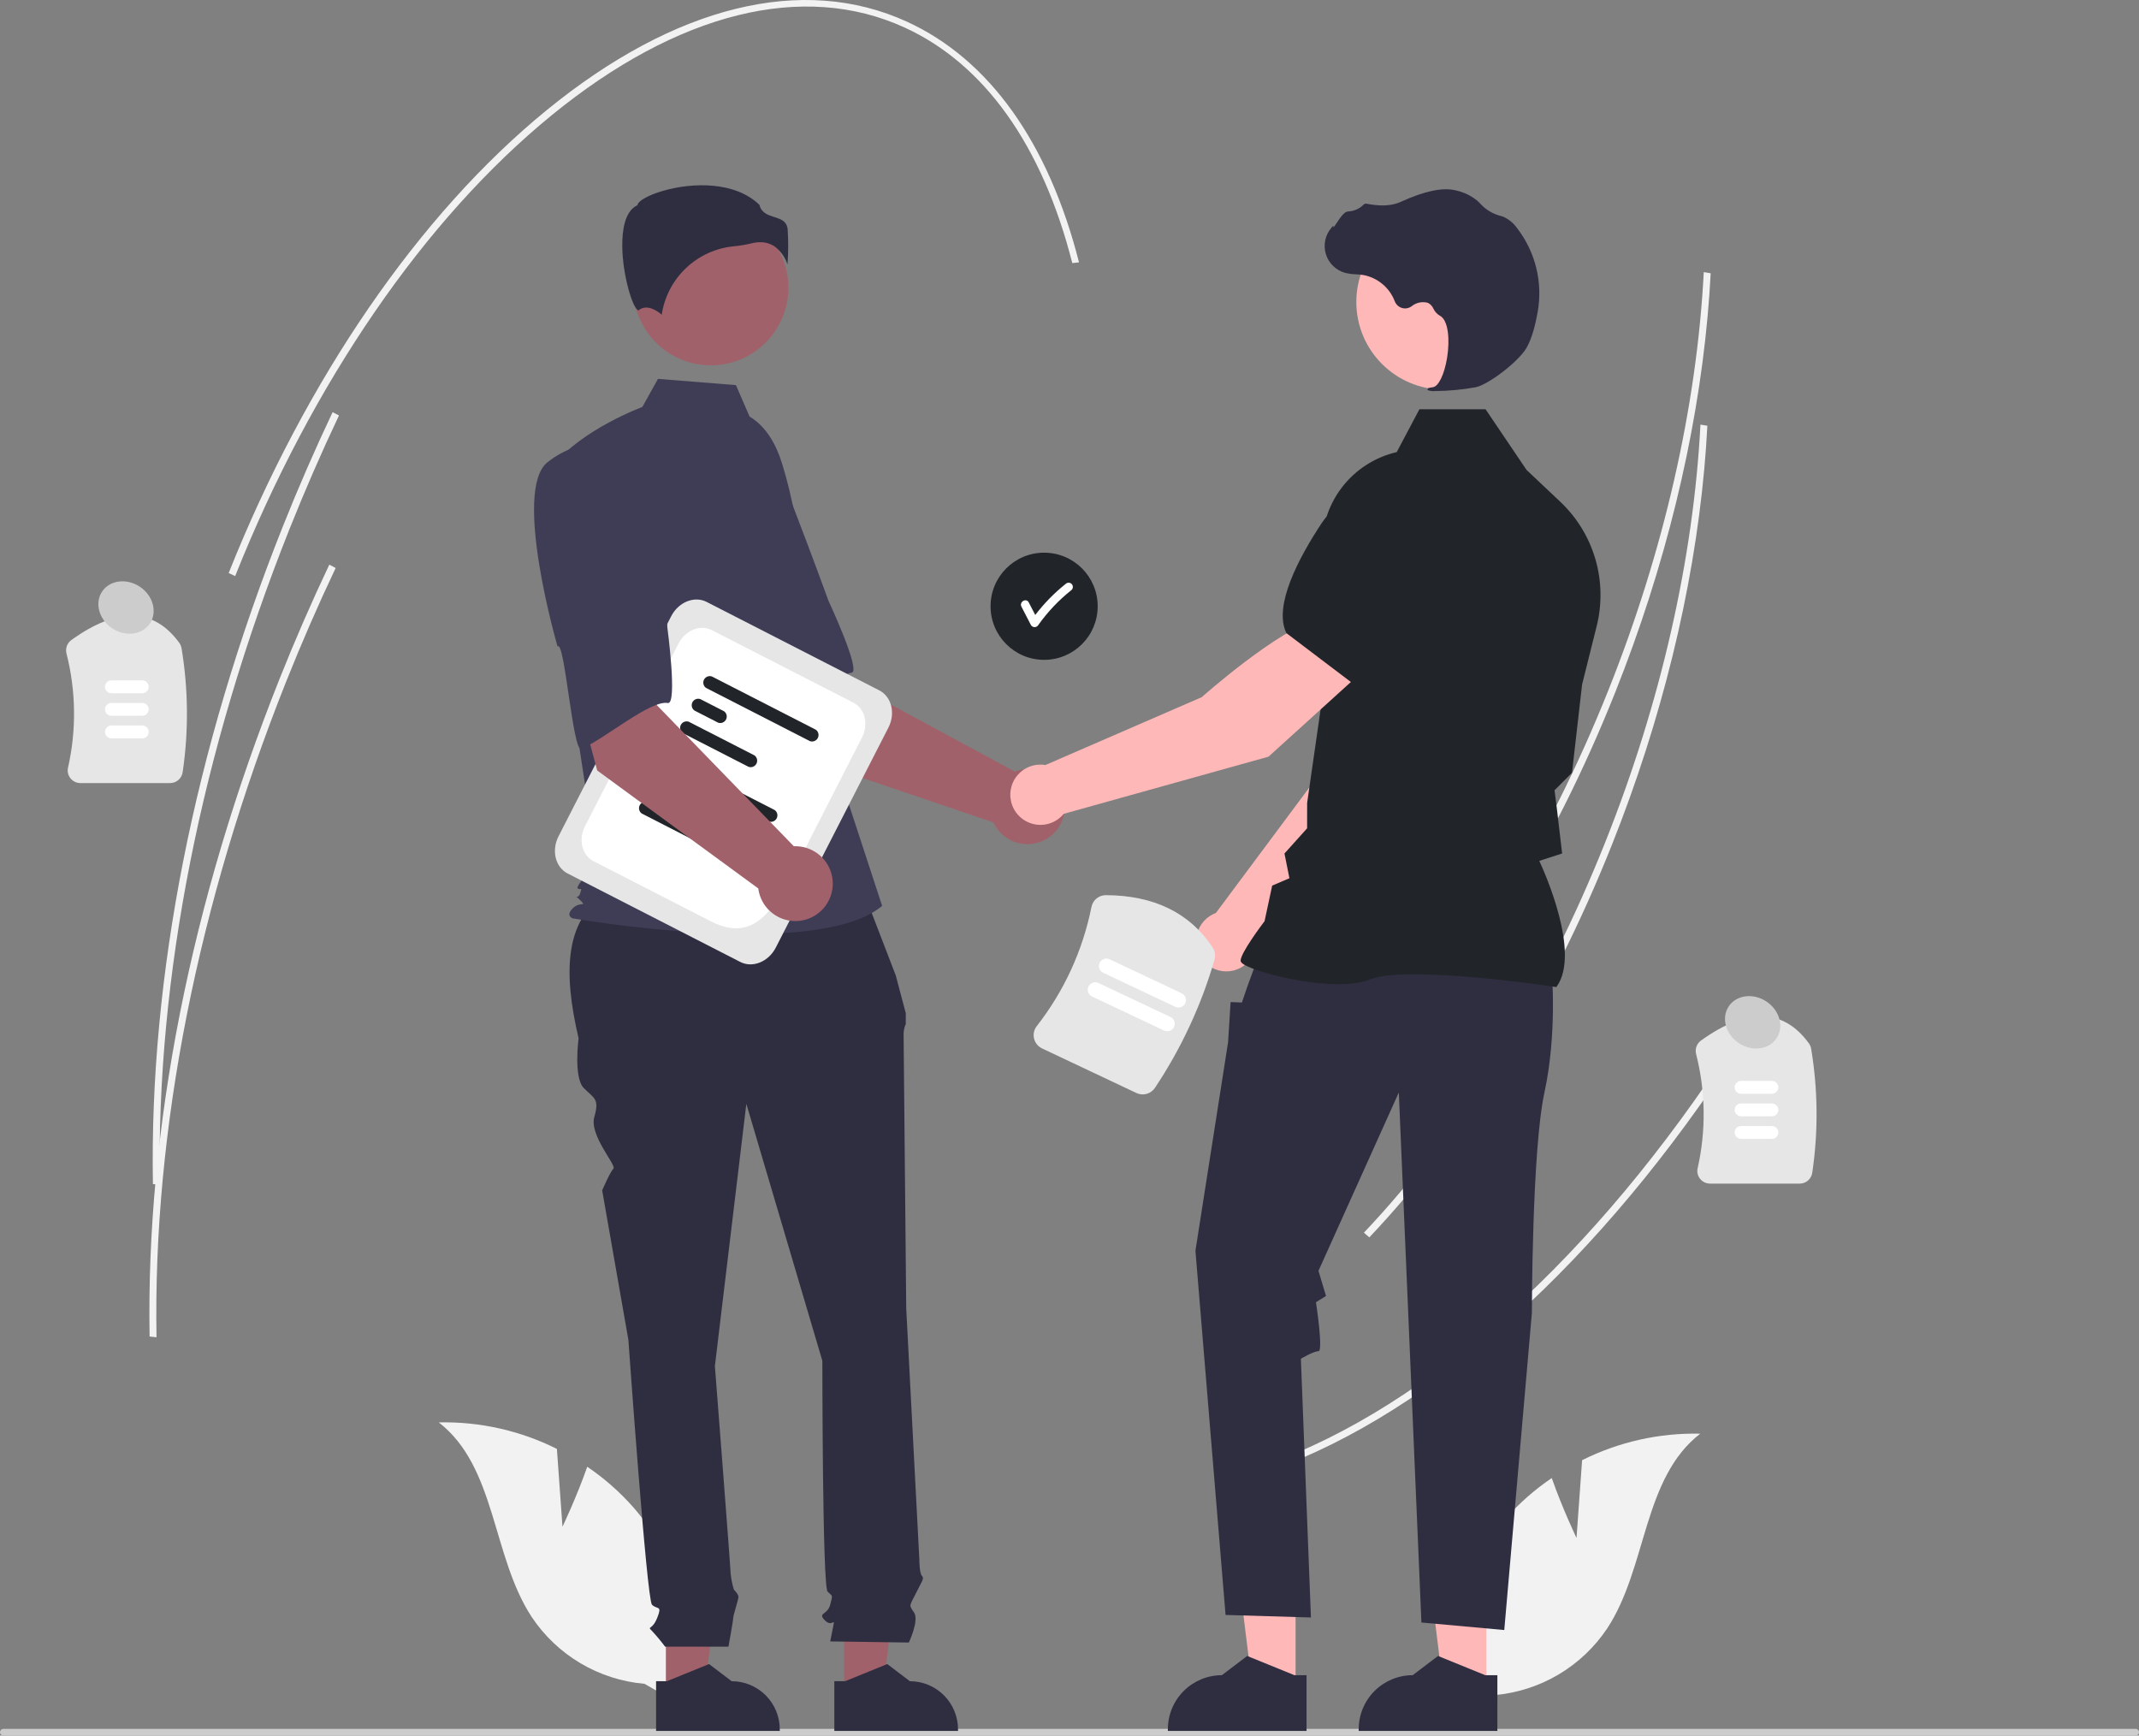 <svg width="228" height="185" viewBox="0 0 228 185" fill="none" xmlns="http://www.w3.org/2000/svg">
<rect x="0" y="0" width="228" height="185" fill="#808080" stroke="none"/>
<g clip-path="url(#clip0_1176_356)">
<path d="M182.018 33.698C180.834 46.754 177.46 60.52 172.168 73.802C165.624 90.228 156.683 104.695 146.311 115.641L145.736 115.139C156.057 104.246 164.957 89.842 171.474 73.485C177.363 58.703 180.866 43.319 181.609 29.005L182.344 29.129C182.266 30.64 182.158 32.163 182.018 33.698Z" fill="#F2F2F2"/>
<path d="M186.735 109.521C172.168 132.706 154.495 149.272 136.971 156.167L136.617 155.517C154.019 148.67 171.589 132.189 186.09 109.109L186.735 109.521Z" fill="#F2F2F2"/>
<path d="M181.665 49.953C180.48 63.008 177.106 76.774 171.814 90.057C165.27 106.482 156.329 120.95 145.958 131.895L145.382 131.393C155.703 120.5 164.604 106.097 171.12 89.739C177.01 74.957 180.513 59.574 181.255 45.26L181.991 45.383C181.913 46.895 181.804 48.418 181.665 49.953Z" fill="#F2F2F2"/>
<path d="M18.13 83.47H8.572C8.367 83.47 8.166 83.424 7.982 83.336C7.798 83.247 7.636 83.118 7.509 82.958C7.384 82.802 7.296 82.62 7.251 82.424C7.206 82.229 7.206 82.027 7.25 81.832C8.16 77.813 8.103 73.636 7.083 69.644C7.019 69.382 7.034 69.105 7.128 68.851C7.222 68.598 7.389 68.377 7.609 68.22C12.524 64.683 16.394 64.786 19.113 68.525C19.235 68.696 19.317 68.892 19.351 69.099C20.077 73.468 20.117 77.924 19.47 82.306C19.425 82.629 19.264 82.925 19.018 83.139C18.771 83.353 18.456 83.471 18.13 83.47Z" fill="#E6E6E6"/>
<path d="M15.166 73.894H11.878C11.697 73.894 11.522 73.822 11.394 73.693C11.265 73.565 11.193 73.39 11.193 73.208C11.193 73.026 11.265 72.852 11.394 72.723C11.522 72.595 11.697 72.522 11.878 72.522H15.166C15.348 72.523 15.522 72.595 15.65 72.724C15.778 72.852 15.85 73.027 15.85 73.208C15.85 73.39 15.778 73.564 15.65 73.693C15.522 73.821 15.348 73.894 15.166 73.894Z" fill="white"/>
<path d="M15.166 76.299H11.878C11.697 76.299 11.522 76.227 11.394 76.099C11.265 75.97 11.193 75.795 11.193 75.614C11.193 75.432 11.265 75.257 11.394 75.129C11.522 75 11.697 74.928 11.878 74.928H15.166C15.348 74.928 15.522 75.001 15.65 75.129C15.778 75.258 15.85 75.432 15.85 75.614C15.85 75.795 15.778 75.969 15.65 76.098C15.522 76.227 15.348 76.299 15.166 76.299Z" fill="white"/>
<path d="M15.166 78.705H11.878C11.697 78.705 11.522 78.632 11.394 78.504C11.265 78.375 11.193 78.201 11.193 78.019C11.193 77.837 11.265 77.662 11.394 77.534C11.522 77.405 11.697 77.333 11.878 77.333H15.166C15.348 77.333 15.522 77.406 15.65 77.534C15.778 77.663 15.85 77.837 15.85 78.019C15.85 78.201 15.778 78.375 15.65 78.503C15.522 78.632 15.348 78.704 15.166 78.705Z" fill="white"/>
<path d="M191.833 126.163H182.276C182.071 126.163 181.87 126.117 181.686 126.028C181.502 125.94 181.34 125.811 181.213 125.651C181.088 125.495 180.999 125.312 180.954 125.117C180.91 124.922 180.909 124.72 180.954 124.525C181.864 120.506 181.807 116.329 180.787 112.337C180.723 112.074 180.738 111.798 180.832 111.544C180.926 111.29 181.093 111.07 181.313 110.913C186.228 107.376 190.098 107.479 192.817 111.218C192.939 111.389 193.021 111.585 193.055 111.792C193.781 116.161 193.821 120.617 193.174 124.999C193.129 125.322 192.968 125.618 192.722 125.832C192.475 126.046 192.16 126.163 191.833 126.163Z" fill="#E6E6E6"/>
<path d="M188.87 116.587H185.582C185.401 116.587 185.227 116.514 185.098 116.386C184.97 116.257 184.898 116.083 184.898 115.901C184.898 115.72 184.97 115.545 185.098 115.417C185.227 115.288 185.401 115.216 185.582 115.215H188.87C189.052 115.215 189.226 115.288 189.355 115.416C189.484 115.545 189.556 115.719 189.556 115.901C189.556 116.083 189.484 116.257 189.355 116.386C189.226 116.515 189.052 116.587 188.87 116.587Z" fill="white"/>
<path d="M188.87 118.992H185.582C185.401 118.992 185.227 118.919 185.098 118.791C184.97 118.662 184.898 118.488 184.898 118.306C184.898 118.125 184.97 117.951 185.098 117.822C185.227 117.693 185.401 117.621 185.582 117.621H188.87C189.052 117.621 189.226 117.693 189.355 117.821C189.484 117.95 189.556 118.125 189.556 118.306C189.556 118.488 189.484 118.663 189.355 118.791C189.226 118.92 189.052 118.992 188.87 118.992Z" fill="white"/>
<path d="M188.87 121.398H185.582C185.401 121.397 185.227 121.325 185.098 121.196C184.97 121.068 184.898 120.893 184.898 120.712C184.898 120.53 184.97 120.356 185.098 120.227C185.227 120.099 185.401 120.026 185.582 120.026H188.87C189.052 120.026 189.226 120.098 189.355 120.227C189.484 120.355 189.556 120.53 189.556 120.712C189.556 120.894 189.484 121.068 189.355 121.197C189.226 121.325 189.052 121.398 188.87 121.398Z" fill="white"/>
<path d="M228 184.642C228 184.689 227.991 184.736 227.973 184.78C227.955 184.823 227.929 184.862 227.896 184.896C227.862 184.929 227.823 184.955 227.779 184.973C227.736 184.991 227.689 185 227.642 185H0.358C0.263 185 0.172 184.963 0.105 184.895C0.038 184.828 0 184.737 0 184.642C0 184.548 0.038 184.457 0.105 184.389C0.172 184.322 0.263 184.285 0.358 184.285H227.642C227.689 184.285 227.736 184.294 227.779 184.312C227.823 184.33 227.862 184.356 227.896 184.389C227.929 184.422 227.955 184.462 227.973 184.505C227.991 184.549 228 184.595 228 184.642Z" fill="#CCCCCC"/>
<path d="M59.956 162.737L59.36 154.442C55.455 152.489 51.133 151.519 46.768 151.617C52.908 156.365 52.416 165.855 56.669 172.35C58.011 174.365 59.789 176.053 61.871 177.288C63.953 178.522 66.287 179.272 68.698 179.482L73.808 182.423C74.393 178.558 74.133 174.612 73.046 170.857C71.96 167.102 70.072 163.627 67.514 160.672C66.063 159.029 64.41 157.574 62.595 156.344C61.478 159.552 59.956 162.737 59.956 162.737Z" fill="#F2F2F2"/>
<path d="M168.044 163.939L168.64 155.645C172.545 153.692 176.867 152.722 181.232 152.82C175.092 157.568 175.583 167.058 171.331 173.553C169.989 175.568 168.211 177.256 166.129 178.49C164.046 179.725 161.713 180.475 159.302 180.685L154.191 183.626C153.607 179.761 153.867 175.814 154.953 172.059C156.04 168.304 157.928 164.83 160.486 161.875C161.937 160.231 163.59 158.777 165.405 157.547C166.522 160.755 168.044 163.939 168.044 163.939Z" fill="#F2F2F2"/>
<path d="M111.295 70.335C114.449 70.335 117.005 67.778 117.005 64.623C117.005 61.468 114.449 58.911 111.295 58.911C108.142 58.911 105.585 61.468 105.585 64.623C105.585 67.778 108.142 70.335 111.295 70.335Z" fill="#212529"/>
<path d="M114.226 62.242C114.141 62.16 114.026 62.115 113.908 62.115C113.789 62.115 113.675 62.16 113.589 62.242C112.377 63.209 111.289 64.321 110.349 65.553C110.118 65.107 109.887 64.66 109.656 64.213C109.39 63.697 108.611 64.153 108.878 64.668C109.215 65.322 109.553 65.975 109.891 66.629C109.931 66.696 109.989 66.751 110.057 66.789C110.125 66.827 110.202 66.847 110.28 66.847C110.358 66.847 110.435 66.827 110.503 66.789C110.571 66.751 110.628 66.696 110.669 66.629C111.671 65.217 112.869 63.955 114.226 62.88C114.31 62.795 114.357 62.681 114.357 62.561C114.357 62.442 114.31 62.327 114.226 62.242Z" fill="white"/>
<path d="M85.746 80.821L77.135 67.293L87.106 61.951L89.723 72.272L108.162 82.241C108.89 81.978 109.679 81.934 110.431 82.112C111.184 82.291 111.869 82.685 112.402 83.246C112.935 83.807 113.293 84.511 113.433 85.272C113.573 86.033 113.489 86.819 113.19 87.533C112.892 88.247 112.392 88.859 111.752 89.293C111.112 89.728 110.359 89.967 109.585 89.981C108.812 89.996 108.051 89.784 107.395 89.373C106.74 88.962 106.218 88.37 105.893 87.667L85.746 80.821Z" fill="#A0616A"/>
<path d="M70.844 51.068C68.139 55.041 77.754 69.486 77.754 69.486C78.222 68.476 82.699 79.819 83.449 79.149C85.581 77.244 88.917 71.94 90.772 71.704C91.832 71.568 88.312 64.043 88.312 64.043C88.312 64.043 86.703 59.6 84.52 53.924C83.932 52.308 82.946 50.866 81.652 49.734C80.358 48.602 78.798 47.816 77.119 47.449C77.119 47.449 73.55 47.094 70.844 51.068Z" fill="#3F3D56"/>
<path d="M70.977 180.54L75.066 180.54L77.011 164.76L70.976 164.76L70.977 180.54Z" fill="#A0616A"/>
<path d="M69.933 179.204L71.084 179.204L75.578 177.375L77.987 179.204H77.987C79.348 179.204 80.653 179.745 81.616 180.707C82.578 181.67 83.119 182.976 83.119 184.338V184.505L69.934 184.505L69.933 179.204Z" fill="#2F2E41"/>
<path d="M89.975 180.54L94.064 180.54L96.01 164.76L89.974 164.76L89.975 180.54Z" fill="#A0616A"/>
<path d="M88.932 179.204L90.083 179.204L94.576 177.375L96.985 179.204H96.985C98.346 179.204 99.652 179.745 100.614 180.707C101.577 181.67 102.117 182.976 102.118 184.338V184.505L88.932 184.505L88.932 179.204Z" fill="#2F2E41"/>
<path d="M91.745 94.27L65.146 94.936C60.094 97.681 60.018 103.622 61.673 110.676C61.673 110.676 61.114 114.868 62.232 115.986C63.349 117.104 63.908 117.104 63.349 119.061C62.791 121.017 65.743 124.213 65.384 124.572C65.026 124.93 64.187 126.887 64.187 126.887L66.981 142.819C66.981 142.819 68.937 170.49 69.496 171.049C70.055 171.608 70.613 171.049 70.055 172.446C69.496 173.844 68.937 173.285 69.496 173.844C69.991 174.378 70.457 174.937 70.893 175.521H77.647C77.647 175.521 78.157 172.726 78.157 172.446C78.157 172.167 78.716 170.49 78.716 170.21C78.716 169.931 78.222 169.436 78.222 169.436C78.051 168.868 77.936 168.285 77.877 167.695C77.877 167.136 76.201 145.614 76.201 145.614L79.554 117.663L87.656 145.055C87.656 145.055 87.656 169.092 88.215 169.651C88.773 170.21 88.773 169.931 88.494 171.049C88.215 172.167 87.097 171.887 87.935 172.726C88.773 173.564 89.053 172.167 88.773 173.564L88.494 174.962L96.876 175.082C96.876 175.082 97.993 172.726 97.434 171.887C96.876 171.049 96.909 171.277 97.591 169.905C98.272 168.533 98.552 168.254 98.272 167.974C97.993 167.695 97.993 166.208 97.993 166.208L96.596 139.465C96.596 139.465 96.317 111.235 96.317 110.396C96.296 109.965 96.375 109.534 96.549 109.139V108.001L95.479 103.968L91.745 94.27Z" fill="#2F2E41"/>
<path d="M75.767 38.939C80.331 38.939 84.031 35.237 84.031 30.671C84.031 26.105 80.331 22.403 75.767 22.403C71.202 22.403 67.502 26.105 67.502 30.671C67.502 35.237 71.202 38.939 75.767 38.939Z" fill="#A0616A"/>
<path d="M79.899 44.404C81.679 45.463 82.744 47.408 83.356 49.388C84.488 53.054 85.169 56.843 85.385 60.674L86.031 72.141L94.028 96.558C87.097 102.426 61.043 97.892 61.043 97.892C61.043 97.892 60.243 97.625 61.043 96.825C61.843 96.025 62.621 96.734 61.821 95.934C61.022 95.133 61.573 96.025 61.84 95.225C62.106 94.425 61.84 94.958 61.573 94.691C61.306 94.425 63.637 92.024 63.637 92.024L61.504 78.009L58.838 49.738C62.037 45.737 68.471 43.379 68.471 43.379L70.133 40.385L78.446 41.05L79.899 44.404Z" fill="#3F3D56"/>
<path d="M82.579 26.278C83.222 26.758 83.697 27.427 83.94 28.191C84.033 26.942 84.039 25.688 83.957 24.439C83.86 23.561 83.242 23.363 82.527 23.134C81.881 22.928 81.15 22.694 80.953 21.842C78.356 19.314 73.833 19.441 70.738 20.323C69.035 20.808 68.055 21.432 67.968 21.797L67.949 21.872L67.88 21.907C66.567 22.563 66.312 24.637 66.329 26.261C66.361 29.32 67.417 32.795 68.012 33.077C68.043 33.092 68.051 33.086 68.065 33.075C68.96 32.359 70.053 33.129 70.533 33.548C70.817 31.647 71.729 29.895 73.124 28.573C74.519 27.251 76.316 26.434 78.23 26.254C78.854 26.194 79.474 26.09 80.085 25.943C80.394 25.863 80.712 25.821 81.032 25.819C81.583 25.811 82.123 25.971 82.579 26.278Z" fill="#2F2E41"/>
<path d="M133.884 100.859L149.781 84.708L153.97 71.791L147.229 69.064C143.89 72.433 140.453 82.748 140.453 82.748L129.603 97.317C129.516 97.349 129.43 97.383 129.345 97.423C128.845 97.659 128.415 98.02 128.095 98.471C127.776 98.922 127.578 99.448 127.521 99.998C127.464 100.547 127.55 101.103 127.77 101.609C127.99 102.116 128.338 102.558 128.778 102.891C129.219 103.225 129.738 103.439 130.285 103.513C130.833 103.587 131.39 103.519 131.903 103.314C132.417 103.11 132.869 102.776 133.215 102.346C133.562 101.916 133.792 101.404 133.884 100.859Z" fill="#FFB8B8"/>
<path d="M145.391 70.541L153.915 73.008L153.946 73.002C157.079 72.393 159.558 67.184 161.085 62.921C161.588 61.515 161.538 59.971 160.946 58.6C160.353 57.23 159.263 56.135 157.895 55.538C156.883 55.104 155.77 54.962 154.682 55.129C153.593 55.294 152.573 55.762 151.736 56.478L147.486 60.139L145.391 70.541Z" fill="#212529"/>
<path d="M138.098 180.06L133.514 180.06L131.333 162.371L138.098 162.371L138.098 180.06Z" fill="#FFB8B8"/>
<path d="M139.267 178.562L137.977 178.562L132.94 176.513L130.24 178.562H130.239C128.713 178.562 127.25 179.168 126.171 180.248C125.092 181.327 124.486 182.791 124.486 184.317V184.504L139.267 184.505L139.267 178.562Z" fill="#2F2E41"/>
<path d="M158.438 180.06L153.854 180.06L151.674 162.371L158.439 162.371L158.438 180.06Z" fill="#FFB8B8"/>
<path d="M159.608 178.562L158.317 178.562L153.28 176.513L150.58 178.562H150.58C149.054 178.562 147.591 179.168 146.512 180.248C145.433 181.327 144.827 182.791 144.826 184.317V184.504L159.607 184.505L159.608 178.562Z" fill="#2F2E41"/>
<path d="M165.428 103.866C165.428 103.866 165.964 110.293 164.625 116.451C163.287 122.609 163.287 139.953 163.287 139.953L160.343 173.75L151.511 172.947L149.102 116.451L140.538 135.461L141.341 138.139L140.271 138.808C140.271 138.808 141.073 144.029 140.538 144.029C140.003 144.029 138.664 144.833 138.664 144.833L139.735 172.411L130.635 172.143L127.424 133.319L130.903 111.096L131.171 106.812L132.375 106.861L132.988 105.071L134.115 101.992L165.428 103.866Z" fill="#2F2E41"/>
<path d="M165.891 105.217L165.939 105.15C168.486 101.581 164.655 93.007 164.077 91.764L166.511 90.974L165.963 86.313L165.703 84.235L167.563 82.374L167.569 82.328L168.639 72.957L170.196 66.732C170.782 64.379 170.732 61.912 170.051 59.585C169.37 57.258 168.081 55.154 166.319 53.489L162.721 50.095L158.348 43.623H151.297L148.879 48.191C146.535 48.733 144.455 50.081 143.002 51.999C141.549 53.917 140.815 56.285 140.927 58.689L141.475 70.672L139.33 85.591L139.328 88.291L136.914 90.975L137.441 93.612L135.604 94.4L134.793 98.187C134.457 98.63 132.241 101.586 132.241 102.394C132.241 102.516 132.331 102.633 132.523 102.763C134.033 103.786 142.38 105.872 146.074 104.393C150.009 102.819 165.652 105.18 165.81 105.204L165.891 105.217Z" fill="#212529"/>
<path d="M153.911 41.533C159.069 41.533 163.25 37.35 163.25 32.19C163.25 27.03 159.069 22.848 153.911 22.848C148.754 22.848 144.573 27.03 144.573 32.19C144.573 37.35 148.754 41.533 153.911 41.533Z" fill="#FFB8B8"/>
<path d="M153.017 41.684C154.463 41.669 155.905 41.531 157.328 41.271C158.737 40.946 161.844 38.542 162.691 37.122C163.32 36.067 163.698 34.434 163.904 33.251C164.182 31.685 164.129 30.078 163.747 28.534C163.365 26.99 162.663 25.544 161.687 24.288C161.31 23.762 160.799 23.348 160.206 23.089C160.154 23.07 160.1 23.053 160.046 23.04C159.187 22.837 158.408 22.382 157.81 21.734C157.694 21.603 157.568 21.48 157.434 21.367C156.763 20.829 155.973 20.458 155.131 20.283C153.77 19.956 151.823 20.366 149.345 21.502C148.1 22.073 146.718 21.914 145.653 21.711C145.593 21.701 145.532 21.707 145.475 21.728C145.418 21.749 145.368 21.785 145.329 21.831C144.889 22.266 144.301 22.519 143.683 22.538C143.305 22.564 142.921 23.099 142.459 23.795C142.354 23.953 142.232 24.138 142.143 24.25L142.125 24.039L141.917 24.28C141.59 24.66 141.364 25.117 141.261 25.608C141.158 26.098 141.18 26.607 141.327 27.087C141.473 27.566 141.738 28.001 142.097 28.35C142.457 28.7 142.899 28.953 143.382 29.085C143.766 29.177 144.157 29.229 144.552 29.241C144.79 29.256 145.038 29.272 145.275 29.307C146.037 29.442 146.751 29.774 147.347 30.268C147.944 30.762 148.401 31.403 148.676 32.127C148.741 32.294 148.844 32.444 148.976 32.566C149.108 32.687 149.266 32.777 149.438 32.827C149.611 32.878 149.792 32.888 149.969 32.857C150.146 32.827 150.313 32.756 150.458 32.65C150.699 32.452 150.985 32.315 151.29 32.251C151.595 32.187 151.912 32.198 152.212 32.283C152.473 32.42 152.679 32.642 152.796 32.913C152.937 33.214 153.165 33.466 153.45 33.637C154.423 34.107 154.545 36.298 154.248 38.135C153.961 39.905 153.337 41.197 152.731 41.275C152.264 41.336 152.212 41.37 152.18 41.454L152.151 41.529L152.206 41.597C152.467 41.684 152.743 41.714 153.017 41.684Z" fill="#2F2E41"/>
<path d="M145.269 71.54L140.78 65.818C136.208 67.078 128.095 74.313 128.095 74.313L111.433 81.546C110.877 81.453 110.306 81.507 109.778 81.705C109.25 81.902 108.783 82.235 108.424 82.671C108.065 83.106 107.828 83.628 107.735 84.185C107.642 84.741 107.698 85.312 107.895 85.841C108.093 86.369 108.427 86.835 108.863 87.194C109.298 87.552 109.82 87.789 110.377 87.881C110.933 87.974 111.504 87.917 112.032 87.719C112.559 87.52 113.026 87.186 113.383 86.749L135.209 80.658L145.269 71.54Z" fill="#FFB8B8"/>
<path d="M144.193 72.848L151.276 64.949L151.669 59.352C151.742 58.253 151.507 57.156 150.989 56.184C150.471 55.211 149.692 54.403 148.74 53.851C147.444 53.111 145.915 52.891 144.462 53.235C143.01 53.58 141.743 54.463 140.916 55.706C138.414 59.48 135.721 64.582 137.107 67.458L137.121 67.487L144.193 72.848Z" fill="#212529"/>
<path d="M78.912 102.538L60.503 93.106C59.194 92.435 58.76 90.656 59.536 89.139L71.539 65.693C72.316 64.177 74.012 63.489 75.322 64.16L93.73 73.592C95.04 74.263 95.473 76.042 94.697 77.558L82.694 101.005C81.918 102.521 80.221 103.209 78.912 102.538Z" fill="#E6E6E6"/>
<path d="M75.767 98.202L63.26 91.794C62.033 91.165 61.627 89.499 62.354 88.079L72.326 68.6C73.053 67.18 74.642 66.536 75.868 67.164L90.974 74.904C92.201 75.532 92.607 77.199 91.88 78.619L86.463 89.201C83.224 95.526 81.229 101.001 75.767 98.202Z" fill="white"/>
<path d="M81.95 87.565L70.873 81.889C70.737 81.792 70.641 81.65 70.602 81.489C70.562 81.327 70.582 81.157 70.658 81.008C70.734 80.86 70.86 80.745 71.014 80.682C71.169 80.62 71.34 80.615 71.498 80.668L82.575 86.344C82.711 86.441 82.807 86.583 82.846 86.744C82.886 86.906 82.866 87.076 82.79 87.225C82.714 87.373 82.588 87.489 82.433 87.551C82.279 87.614 82.108 87.618 81.95 87.565Z" fill="#212529"/>
<path d="M72.166 85.596L69.638 84.301C69.502 84.204 69.406 84.062 69.367 83.9C69.327 83.739 69.347 83.568 69.423 83.42C69.499 83.272 69.626 83.156 69.78 83.094C69.934 83.031 70.105 83.026 70.263 83.08L72.791 84.375C72.926 84.472 73.022 84.614 73.062 84.775C73.101 84.937 73.081 85.108 73.005 85.256C72.93 85.404 72.803 85.52 72.649 85.582C72.495 85.644 72.323 85.65 72.166 85.596Z" fill="#212529"/>
<path d="M75.409 90.302L68.403 86.713C68.268 86.616 68.171 86.474 68.132 86.312C68.093 86.151 68.113 85.98 68.189 85.832C68.264 85.684 68.391 85.568 68.545 85.506C68.699 85.443 68.871 85.438 69.028 85.492L76.034 89.081C76.169 89.178 76.265 89.32 76.305 89.482C76.344 89.643 76.324 89.814 76.248 89.962C76.172 90.11 76.046 90.226 75.892 90.288C75.738 90.351 75.566 90.356 75.409 90.302Z" fill="#212529"/>
<path d="M86.334 79.001L75.256 73.326C75.121 73.229 75.025 73.087 74.985 72.925C74.946 72.764 74.966 72.593 75.042 72.445C75.118 72.297 75.244 72.181 75.398 72.119C75.552 72.056 75.724 72.051 75.881 72.105L86.959 77.781C87.095 77.877 87.191 78.019 87.23 78.181C87.27 78.343 87.25 78.513 87.174 78.661C87.098 78.809 86.971 78.925 86.817 78.987C86.663 79.05 86.492 79.055 86.334 79.001Z" fill="#212529"/>
<path d="M76.55 77.033L74.022 75.738C73.886 75.641 73.79 75.499 73.75 75.337C73.711 75.176 73.731 75.005 73.807 74.857C73.883 74.709 74.009 74.593 74.163 74.531C74.317 74.468 74.489 74.463 74.647 74.517L77.175 75.812C77.31 75.909 77.406 76.051 77.446 76.212C77.485 76.374 77.465 76.544 77.389 76.693C77.313 76.841 77.187 76.957 77.033 77.019C76.879 77.082 76.707 77.087 76.55 77.033Z" fill="#212529"/>
<path d="M79.793 81.739L72.787 78.149C72.651 78.053 72.555 77.911 72.516 77.749C72.476 77.587 72.496 77.417 72.572 77.269C72.648 77.121 72.775 77.005 72.929 76.942C73.083 76.88 73.254 76.875 73.412 76.928L80.418 80.518C80.553 80.614 80.649 80.757 80.689 80.918C80.728 81.08 80.708 81.25 80.632 81.398C80.556 81.546 80.43 81.662 80.276 81.725C80.121 81.787 79.95 81.792 79.793 81.739Z" fill="#212529"/>
<path d="M63.657 82.126L59.499 66.637L70.612 64.532L70.014 75.164L84.616 90.205C85.389 90.174 86.155 90.368 86.82 90.764C87.484 91.16 88.019 91.741 88.36 92.436C88.7 93.131 88.831 93.91 88.736 94.678C88.641 95.447 88.325 96.171 87.826 96.762C87.328 97.354 86.667 97.787 85.926 98.01C85.186 98.233 84.396 98.235 83.653 98.017C82.911 97.798 82.249 97.368 81.746 96.78C81.244 96.191 80.924 95.469 80.825 94.701L63.657 82.126Z" fill="#A0616A"/>
<path d="M58.362 49.271C54.589 52.25 59.431 68.915 59.431 68.915C60.181 68.092 61.052 80.255 61.968 79.841C64.572 78.664 69.345 74.605 71.185 74.936C72.237 75.125 71.135 66.89 71.135 66.89C71.135 66.89 70.932 62.169 70.551 56.099C70.475 54.381 69.966 52.71 69.071 51.242C68.176 49.773 66.924 48.556 65.432 47.702C65.432 47.702 62.134 46.292 58.362 49.271Z" fill="#3F3D56"/>
<path d="M121.128 116.504L111.083 111.759C110.868 111.658 110.679 111.51 110.529 111.325C110.38 111.141 110.274 110.925 110.22 110.693C110.166 110.467 110.163 110.232 110.213 110.004C110.262 109.777 110.363 109.564 110.506 109.381C113.416 105.66 115.414 101.31 116.34 96.677C116.41 96.323 116.601 96.003 116.88 95.773C117.159 95.544 117.509 95.418 117.871 95.418C122.994 95.435 126.823 97.306 129.251 100.979C129.379 101.17 129.464 101.387 129.5 101.614C129.536 101.841 129.521 102.074 129.458 102.295C128.052 107.143 125.913 111.746 123.115 115.947C122.907 116.264 122.591 116.496 122.226 116.598C121.861 116.701 121.471 116.667 121.128 116.504Z" fill="#E6E6E6"/>
<path d="M124.083 109.849L116.402 106.22C116.211 106.13 116.064 105.967 115.993 105.768C115.921 105.569 115.932 105.35 116.022 105.159C116.112 104.968 116.275 104.82 116.474 104.749C116.673 104.678 116.892 104.688 117.083 104.778L124.764 108.407C124.858 108.452 124.943 108.515 125.014 108.592C125.084 108.67 125.138 108.76 125.174 108.859C125.209 108.957 125.224 109.062 125.219 109.166C125.214 109.271 125.189 109.374 125.144 109.468C125.099 109.563 125.036 109.648 124.959 109.718C124.881 109.788 124.791 109.843 124.692 109.878C124.594 109.913 124.489 109.929 124.385 109.924C124.28 109.919 124.178 109.893 124.083 109.849Z" fill="white"/>
<path d="M125.276 107.321L117.595 103.692C117.404 103.602 117.257 103.439 117.186 103.24C117.114 103.041 117.125 102.822 117.215 102.631C117.305 102.44 117.468 102.292 117.667 102.221C117.866 102.15 118.085 102.16 118.276 102.251L125.957 105.879C126.148 105.969 126.295 106.132 126.367 106.331C126.438 106.53 126.427 106.749 126.337 106.94C126.247 107.132 126.084 107.279 125.885 107.35C125.687 107.422 125.467 107.411 125.276 107.321Z" fill="white"/>
<path d="M115.013 27.965L114.298 28.044C111.11 15.511 104.931 6.829 96.428 2.935C85.619 -2.015 72.253 1.309 58.792 12.294C45.263 23.336 33.286 40.776 25.068 61.404L24.374 61.086C32.628 40.368 44.667 22.844 58.272 11.741C71.945 0.582 85.584 -2.766 96.676 2.313C105.423 6.319 111.763 15.189 115.013 27.965Z" fill="#F2F2F2"/>
<path d="M36.133 44.287C34.263 48.228 32.485 52.31 30.847 56.421C21.422 80.077 16.646 104.236 17.037 126.288L16.3 126.209C15.909 104.076 20.699 79.833 30.153 56.104C31.796 51.981 33.579 47.887 35.454 43.935L36.133 44.287Z" fill="#F2F2F2"/>
<path d="M35.779 60.542C33.91 64.482 32.131 68.565 30.493 72.676C21.069 96.332 16.293 120.491 16.683 142.542L15.946 142.464C15.556 120.33 20.346 96.088 29.8 72.358C31.442 68.236 33.226 64.142 35.101 60.19L35.779 60.542Z" fill="#F2F2F2"/>
<path d="M15.982 66.454C16.796 65.229 16.314 63.476 14.905 62.539C13.496 61.601 11.694 61.834 10.88 63.058C10.066 64.282 10.548 66.035 11.957 66.973C13.365 67.91 15.168 67.678 15.982 66.454Z" fill="#CCCCCC"/>
<path d="M189.368 110.67C190.182 109.446 189.7 107.693 188.291 106.756C186.882 105.818 185.08 106.05 184.266 107.275C183.452 108.499 183.934 110.252 185.343 111.189C186.751 112.127 188.553 111.895 189.368 110.67Z" fill="#CCCCCC"/>
</g>
<defs>
<clipPath id="clip0_1176_356">
<rect width="228" height="185" fill="white"/>
</clipPath>
</defs>
</svg>
